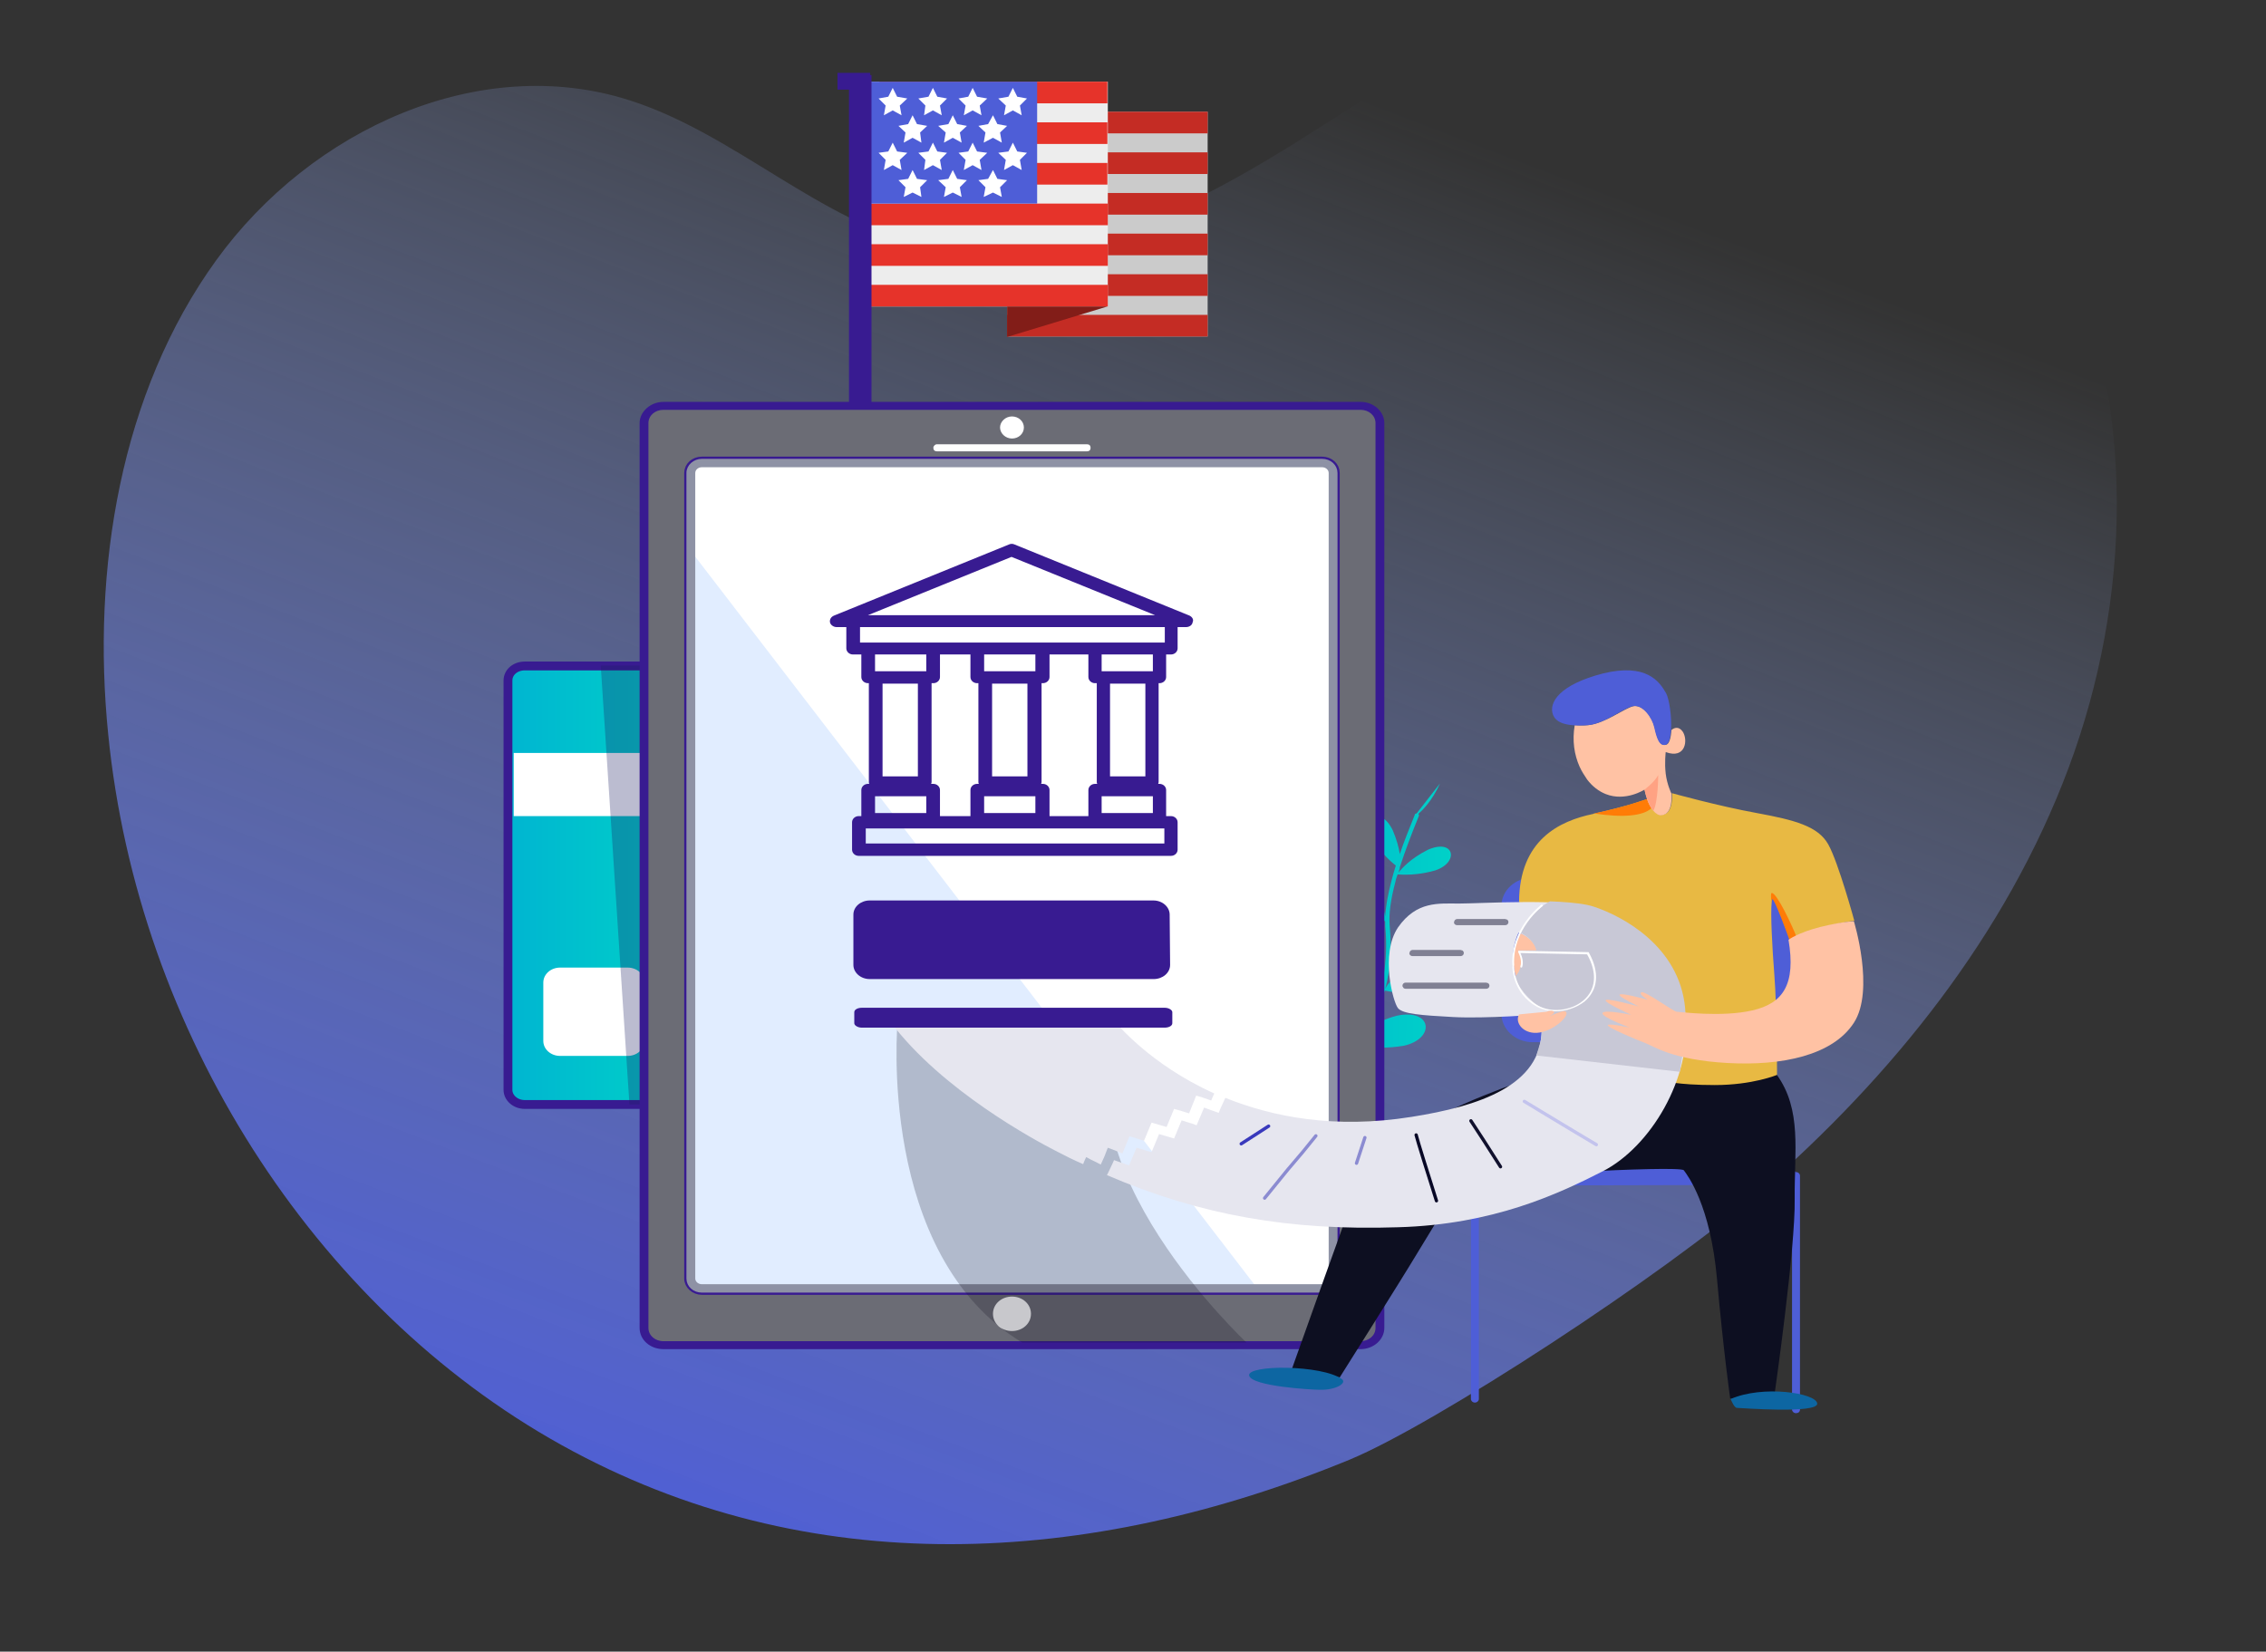 <?xml version="1.0" encoding="utf-8"?>
<!-- Generator: Adobe Illustrator 24.0.2, SVG Export Plug-In . SVG Version: 6.00 Build 0)  -->
<svg version="1.1" id="Capa_1" xmlns="http://www.w3.org/2000/svg" xmlns:xlink="http://www.w3.org/1999/xlink" x="0px" y="0px"
	 viewBox="0 0 513 374" style="enable-background:new 0 0 513 374;" xml:space="preserve">
<rect x="0" y="0" width="513" height="374" fill="#333333" stroke="none"/>
<style type="text/css">
	.st0{fill:url(#SVGID_1_);}
	.st1{fill-rule:evenodd;clip-rule:evenodd;fill:url(#SVGID_2_);}
	.st2{fill:#CBCBCB;}
	.st3{fill:#C42C24;}
	.st4{fill:#EDEDED;}
	.st5{fill:#E6332A;}
	.st6{fill:#4E5ED7;}
	.st7{fill:#821D18;}
	.st8{fill:#FFFFFF;}
	.st9{fill:#381B91;stroke:#381B91;stroke-width:3;stroke-miterlimit:10;}
	.st10{fill:#381B91;}
	.st11{fill:url(#SVGID_3_);stroke:#381B91;stroke-width:2;stroke-miterlimit:10;}
	.st12{opacity:0.3;fill:#1D2063;enable-background:new    ;}
	.st13{fill:#6B6C75;}
	.st14{fill:#E1EDFF;stroke:#381B91;stroke-width:2;stroke-miterlimit:10;}
	.st15{fill:#381B91;stroke:#8E92A5;stroke-miterlimit:10;}
	.st16{opacity:0.23;fill:#0D0F21;enable-background:new    ;}
	.st17{fill:#0D0F21;}
	.st18{fill:#0D66A2;}
	.st19{fill:#E8B943;}
	.st20{fill:#FF7C07;}
	.st21{fill:#FFC2A4;}
	.st22{fill:#FFA283;}
	.st23{fill:#E6E6EF;}
	.st24{fill:#C8C8D6;}
	.st25{fill:#FFFFFF;stroke:#808093;stroke-miterlimit:10;}
	.st26{fill:none;stroke:#FFFFFF;stroke-width:0.25;stroke-linecap:round;stroke-linejoin:round;stroke-miterlimit:10;}
	.st27{fill:none;stroke:#3939BC;stroke-width:0.75;stroke-linecap:round;stroke-linejoin:round;stroke-miterlimit:10;}
	.st28{fill:#0C0C11;stroke:#8B8BD1;stroke-width:0.75;stroke-linecap:round;stroke-linejoin:round;stroke-miterlimit:10;}
	.st29{fill:#0C0C11;stroke:#080826;stroke-width:0.75;stroke-linecap:round;stroke-linejoin:round;stroke-miterlimit:10;}
	.st30{fill:#0C0C11;stroke:#10102D;stroke-width:0.75;stroke-linecap:round;stroke-linejoin:round;stroke-miterlimit:10;}
	.st31{fill:#0C0C11;stroke:#C3C3ED;stroke-width:0.75;stroke-linecap:round;stroke-linejoin:round;stroke-miterlimit:10;}
</style>
<g>
	
		<linearGradient id="SVGID_1_" gradientUnits="userSpaceOnUse" x1="164.212" y1="19.138" x2="294.714" y2="359.276" gradientTransform="matrix(1 0 0 -1 0 376)">
		<stop  offset="0" style="stop-color:#4E5ED7"/>
		<stop  offset="1" style="stop-color:#ABC4FF;stop-opacity:0"/>
	</linearGradient>
	<path class="st0" d="M305.6,330.5c-59,24.3-122.4,27.9-178.5-3.3S31.2,233.5,24.5,166.3C20.7,128.8,27.3,88.9,48.9,59
		s59.8-47.1,93.6-36.3c23.6,7.5,42.8,27.2,66.8,33c28.8,7,58.2-7.3,83.7-23.2C318.6,16.5,344.3-2,373.8-4.6
		c38.1-3.3,75.6,22.9,92.8,59.4s15.9,81.1,1.7,119.1c-14.2,38-40.1,69.9-69.8,95.8C376.7,288.7,324.9,322.5,305.6,330.5z"/>
</g>
<linearGradient id="SVGID_2_" gradientUnits="userSpaceOnUse" x1="32.882" y1="127.666" x2="74.455" y2="127.666" gradientTransform="matrix(1 1.330000e-02 1.330000e-02 -1 252.071 344.641)">
	<stop  offset="0" style="stop-color:#00B5D1"/>
	<stop  offset="1" style="stop-color:#00D1C8"/>
</linearGradient>
<path class="st1" d="M320.7,184.2c-0.2,0-0.4,0.1-0.4,0.3c-1.3,3.2-2.5,6.2-3.4,8.9c-0.2-1.4-0.7-3.3-1.6-5.4
	c-2.9-5.9-7.3-2.4-4.3,2.5c1.4,2.1,3.1,4,5,5.5c-0.4,1.2-0.7,2.4-1,3.5c-0.8,3.1-1.3,5.8-1.4,8c-0.3-1.6-1.1-4.6-3.7-8.1
	c-4.6-5.6-8.8-0.4-4.3,4.2c2.3,2.2,5,3.8,8,5c0,0.4,0,0.7,0,1.1l0,0l0,0c0.4,4.1,0.2,7.9-0.4,11.5c-0.3-1.8-1.3-5.4-4.3-9.5
	c-5.4-6.6-10.2-0.4-5,4.9c2.7,2.5,5.7,4.4,9.1,5.7c-0.3,1.3-0.7,2.6-1.1,3.8c-1.7,4.9-4.6,9.2-8.6,12.9c0,0,0,0,0,0
	c-2,1.9-3.6,4.4-4.9,7.4c-0.2,0.6-0.5,1.1-0.7,1.7c0-2-0.5-5.4-3.4-9.8c-5.4-7-10.7-2-6.1,4.4c2.5,3,5.4,5.5,8.8,7.5
	c-0.6,2.1-1.2,4.5-1.6,7.1c0,0.3,0.2,0.6,0.5,0.6c0.3,0,0.6-0.2,0.6-0.5c0.6-4.1,1.6-7.6,2.8-10.6c1.2-2.9,2.8-5.3,4.7-7.1l0,0
	c1.1-1,2.1-2,3-3.1c3.6,0.8,7.2,0.8,10.8,0.2c7.2-1.6,6.5-8.5-1.6-6.8c-3,0.8-5.2,2-6.6,3c1.3-2.1,2.4-4.3,3.2-6.6
	c0.2-0.7,0.5-1.4,0.7-2.1c3.3,0.7,6.7,0.8,10,0.2c6.5-1.5,5.9-7.7-1.4-6.2c-6,1.6-8,4.5-8.5,5.6c1.2-4.4,1.5-9.2,1-14.4l0,0
	c-0.2-2.4,0.2-5.7,1.3-9.8c0.1-0.6,0.3-1.1,0.5-1.7c2.9,0.2,5.7-0.1,8.5-0.9c5.5-1.8,4.4-7.3-1.6-4.7c-4,2-6,4.3-6.7,5.2
	c0.1-0.3,0.2-0.7,0.3-1l0,0c0,0,0-0.1,0-0.2c1.1-3.4,2.5-7.2,4.3-11.6c0.1-0.2,0-0.4-0.1-0.5c0.9-0.8,3.1-2.9,4.9-6.9"/>
<g>
	<g>
		<rect x="228" y="25.3" class="st2" width="45.4" height="50.9"/>
		<g>
			<rect x="228" y="71.3" class="st3" width="45.4" height="4.9"/>
			<rect x="228" y="62.1" class="st3" width="45.4" height="4.9"/>
			<rect x="228" y="52.9" class="st3" width="45.4" height="4.9"/>
			<rect x="228" y="43.7" class="st3" width="45.4" height="4.9"/>
			<rect x="228" y="34.5" class="st3" width="45.4" height="4.9"/>
			<rect x="228" y="25.3" class="st3" width="45.4" height="4.9"/>
		</g>
	</g>
	<rect x="196.7" y="18.5" class="st4" width="54.1" height="50.9"/>
	<g>
		<rect x="196.7" y="64.5" class="st5" width="54.1" height="4.9"/>
		<rect x="196.7" y="55.3" class="st5" width="54.1" height="4.9"/>
		<rect x="196.7" y="46.1" class="st5" width="54.1" height="4.9"/>
		<rect x="199.1" y="36.9" class="st5" width="51.6" height="4.9"/>
		<rect x="199.1" y="27.7" class="st5" width="51.6" height="4.9"/>
		<rect x="199.1" y="18.5" class="st5" width="51.6" height="4.9"/>
	</g>
	<rect x="196.7" y="18.5" class="st6" width="38.1" height="27.6"/>
	<polygon class="st7" points="250.7,69.4 228,69.4 228,76.3 	"/>
	<g>
		<g>
			<polygon class="st8" points="206.6,26.1 207.6,28.1 209.9,28.5 208.3,30 208.6,32.3 206.6,31.2 204.6,32.3 205,30 203.4,28.5 
				205.6,28.1 			"/>
			<polygon class="st8" points="215.7,26.1 216.7,28.1 218.9,28.5 217.3,30 217.7,32.3 215.7,31.2 213.7,32.3 214.1,30 212.4,28.5 
				214.7,28.1 			"/>
			<polygon class="st8" points="224.8,26.1 225.8,28.1 228,28.5 226.4,30 226.8,32.3 224.8,31.2 222.7,32.3 223.1,30 221.5,28.5 
				223.7,28.1 			"/>
		</g>
		<g>
			<polygon class="st8" points="202.1,19.9 203.1,21.9 205.4,22.3 203.7,23.9 204.1,26.1 202.1,25 200.1,26.1 200.5,23.9 
				198.9,22.3 201.1,21.9 			"/>
			<polygon class="st8" points="211.2,19.9 212.2,21.9 214.4,22.3 212.8,23.9 213.2,26.1 211.2,25 209.2,26.1 209.5,23.9 
				207.9,22.3 210.2,21.9 			"/>
			<polygon class="st8" points="220.2,19.9 221.2,21.9 223.5,22.3 221.8,23.9 222.2,26.1 220.2,25 218.2,26.1 218.6,23.9 217,22.3 
				219.2,21.9 			"/>
			<polygon class="st8" points="229.3,19.9 230.3,21.9 232.5,22.3 230.9,23.9 231.3,26.1 229.3,25 227.3,26.1 227.7,23.9 226,22.3 
				228.3,21.9 			"/>
		</g>
		<g>
			<polygon class="st8" points="206.6,38.5 207.6,40.5 209.9,40.8 208.3,42.4 208.6,44.6 206.6,43.6 204.6,44.6 205,42.4 
				203.4,40.8 205.6,40.5 			"/>
			<polygon class="st8" points="215.7,38.5 216.7,40.5 218.9,40.8 217.3,42.4 217.7,44.6 215.7,43.6 213.7,44.6 214.1,42.4 
				212.4,40.8 214.7,40.5 			"/>
			<polygon class="st8" points="224.8,38.5 225.8,40.5 228,40.8 226.4,42.4 226.8,44.6 224.8,43.6 222.7,44.6 223.1,42.4 
				221.5,40.8 223.7,40.5 			"/>
		</g>
		<g>
			<polygon class="st8" points="202.1,32.3 203.1,34.3 205.4,34.6 203.7,36.2 204.1,38.5 202.1,37.4 200.1,38.5 200.5,36.2 
				198.9,34.6 201.1,34.3 			"/>
			<polygon class="st8" points="211.2,32.3 212.2,34.3 214.4,34.6 212.8,36.2 213.2,38.5 211.2,37.4 209.2,38.5 209.5,36.2 
				207.9,34.6 210.2,34.3 			"/>
			<polygon class="st8" points="220.2,32.3 221.2,34.3 223.5,34.6 221.8,36.2 222.2,38.5 220.2,37.4 218.2,38.5 218.6,36.2 
				217,34.6 219.2,34.3 			"/>
			<polygon class="st8" points="229.3,32.3 230.3,34.3 232.5,34.6 230.9,36.2 231.3,38.5 229.3,37.4 227.3,38.5 227.7,36.2 
				226,34.6 228.3,34.3 			"/>
		</g>
	</g>
	<rect x="193.7" y="18.5" class="st9" width="2.1" height="79.1"/>
	<rect x="189.6" y="16.5" class="st10" width="7.4" height="3.8"/>
</g>
<g>
	<g>
		<g>
			
				<linearGradient id="SVGID_3_" gradientUnits="userSpaceOnUse" x1="115.12" y1="175.575" x2="153.91" y2="175.575" gradientTransform="matrix(1 0 0 -1 0 376)">
				<stop  offset="0" style="stop-color:#00B5D1"/>
				<stop  offset="1" style="stop-color:#00D1C8"/>
			</linearGradient>
			<path class="st11" d="M153.9,154.1v92.7c0,1.9-1.7,3.3-3.8,3.3h-31.3c-2.1,0-3.8-1.5-3.8-3.3v-92.7c0-1.9,1.7-3.3,3.8-3.3h31.3
				C152.2,150.7,153.9,152.2,153.9,154.1z"/>
			<path class="st8" d="M145.9,235.7c0,1.9-1.7,3.4-3.8,3.4h-15.3c-2.1,0-3.8-1.5-3.8-3.4v-13.2c0-1.9,1.7-3.4,3.8-3.4h15.3
				c2.1,0,3.8,1.5,3.8,3.4V235.7z"/>
			<rect x="116.3" y="170.5" class="st8" width="29.1" height="14.3"/>
			<path class="st12" d="M153.9,154.1v92.7c0,1.9-1.7,3.3-3.8,3.3h-7.6l-6.5-99.4h14.1C152.2,150.7,153.9,152.2,153.9,154.1z"/>
			<g>
				<g>
					<path class="st13" d="M150.2,304.7c-2.4,0-4.4-1.8-4.4-3.9V95.8c0-2.2,2-3.9,4.4-3.9H308c2.4,0,4.4,1.8,4.4,3.9v204.9
						c0,2.2-2,3.9-4.4,3.9L150.2,304.7L150.2,304.7z"/>
					<path class="st10" d="M308,92.8c1.9,0,3.4,1.3,3.4,3v204.9c0,1.7-1.5,3-3.4,3H150.2c-1.9,0-3.4-1.3-3.4-3V95.8
						c0-1.7,1.5-3,3.4-3H308 M308,91H150.2c-2.9,0-5.4,2.2-5.4,4.8v204.9c0,2.7,2.4,4.8,5.4,4.8H308c3,0,5.4-2.2,5.4-4.8V95.8
						C313.4,93.2,311,91,308,91L308,91z"/>
				</g>
				<path class="st14" d="M302.3,107.1v182.4c0,1.5-1.3,2.7-3,2.7H158.9c-1.6,0-3-1.2-3-2.7V107.1c0-1.5,1.3-2.7,3-2.7h140.4
					C301,104.4,302.3,105.6,302.3,107.1z"/>
				<path class="st8" d="M302.3,107.1v182.4c0,1.5-1.3,2.7-3,2.7H285L155.9,124.1v-17c0-1.5,1.3-2.7,3-2.7h140.4
					C301,104.4,302.3,105.6,302.3,107.1z"/>
				<g>
					<path class="st8" d="M246.1,102.2h-34c-0.5,0-0.8-0.3-0.8-0.8c0-0.4,0.4-0.8,0.8-0.8h34c0.5,0,0.8,0.3,0.8,0.8
						S246.6,102.2,246.1,102.2z"/>
				</g>
				<path class="st8" d="M226.4,96.8c0-1.3,1.2-2.5,2.7-2.5c1.5,0,2.7,1.1,2.7,2.5s-1.2,2.5-2.7,2.5S226.4,98.1,226.4,96.8z"/>
				<path class="st8" d="M224.8,297.5c0-2.2,1.9-3.9,4.3-3.9s4.3,1.7,4.3,3.9c0,2.2-1.9,3.9-4.3,3.9S224.8,299.7,224.8,297.5z"/>
			</g>
		</g>
		<path class="st10" d="M269.3,139.4l-39.6-16.1c-0.4-0.2-0.9-0.2-1.3,0l-39.6,16.1c-0.7,0.3-1,0.9-0.9,1.5c0.1,0.6,0.8,1.1,1.5,1.1
			h2.2v4.8c0,0.8,0.7,1.4,1.5,1.4h1.9v5.1c0,0.8,0.7,1.4,1.5,1.4h0.2v22.4c0,0.1,0,0.2,0.1,0.4h-0.3c-0.8,0-1.5,0.6-1.5,1.4v5.9
			h-0.6c-0.8,0-1.5,0.6-1.5,1.4v6.2c0,0.8,0.7,1.4,1.5,1.4h70.7c0.8,0,1.5-0.6,1.5-1.4v-6.2c0-0.8-0.7-1.4-1.5-1.4h-1.1v-5.9
			c0-0.8-0.7-1.4-1.5-1.4h-0.3c0-0.1,0.1-0.2,0.1-0.4v-22.4h0.2c0.8,0,1.5-0.6,1.5-1.4v-5.1h1.1c0.8,0,1.5-0.6,1.5-1.4V142h1.9
			c0.7,0,1.4-0.4,1.5-1.1C270.3,140.3,269.9,139.7,269.3,139.4z M229,126.1l32.5,13.2h-65L229,126.1z M209.7,152h-0.4h-11h-0.2v-3.8
			h11.6V152z M207.8,154.8v21h-8v-21H207.8z M198.1,180.3h11.6v3.8h-11.6V180.3z M211.3,177.5h-0.5c0-0.1,0.1-0.2,0.1-0.4v-22.4h0.4
			c0.8,0,1.5-0.6,1.5-1.4v-5.1h6.9v5.1c0,0.8,0.7,1.4,1.5,1.4h0.3v22.4c0,0.1,0,0.2,0.1,0.4h-0.4c-0.8,0-1.5,0.6-1.5,1.4v5.9h-6.9
			v-5.9C212.8,178.1,212.1,177.5,211.3,177.5z M234.4,180.3v3.8h-11.6v-3.8H234.4z M232.6,175.8h-8v-21h8V175.8z M234.4,152h-0.3
			h-11h-0.3v-3.8h11.6L234.4,152L234.4,152z M263.7,191H196v-3.4h67.6V191z M261,180.3v3.8h-11.6v-3.8H261z M247.9,177.5
			c-0.8,0-1.5,0.6-1.5,1.4v5.9h-8.8v-5.9c0-0.8-0.7-1.4-1.5-1.4h-0.4c0-0.1,0.1-0.2,0.1-0.4v-22.4h0.3c0.8,0,1.5-0.6,1.5-1.4v-5.1
			h8.8v5.1c0,0.8,0.7,1.4,1.5,1.4h0.4v22.4c0,0.1,0,0.2,0.1,0.4H247.9z M259.3,175.8h-8v-21h8V175.8z M261,152h-0.2h-11h-0.4v-3.8
			H261V152z M263.7,145.5h-1.1h-14.7H236h-14.7h-10h-14.7h-1.9V142h69V145.5z"/>
		<g>
			<path class="st15" d="M299.3,105.3c1.1,0,2,0.8,2,1.8v182.4c0,1-0.9,1.8-2,1.8H285H158.9c-1.1,0-2-0.8-2-1.8V124.1v-17
				c0-1,0.9-1.8,2-1.8L299.3,105.3 M299.3,104.4H158.9c-1.6,0-3,1.2-3,2.7v17v165.4c0,1.5,1.3,2.7,3,2.7H285h14.3c1.6,0,3-1.2,3-2.7
				V107.1C302.3,105.6,301,104.4,299.3,104.4L299.3,104.4z"/>
		</g>
	</g>
	<g>
		<path class="st16" d="M203.2,231.5c0,0-4.8,52.6,28.2,72.5h50.8c0,0-43.4-40.5-28.5-71.3L203.2,231.5z"/>
		<g>
			<path class="st6" d="M319.5,266.5c0,1.1,1,2,2.2,2l82.8-0.2c1.2,0,2.2-0.9,2.2-2l0,0c0-1.1-1-2-2.2-2l-82.8,0.2
				C320.5,264.5,319.5,265.4,319.5,266.5L319.5,266.5z"/>
			<g>
				<g>
					<path class="st6" d="M406.6,320c-0.5,0-0.9-0.4-0.9-0.8V267h-70.9v49.8c0,0.4-0.4,0.8-0.9,0.8s-0.9-0.4-0.9-0.8v-50.6
						c0-0.4,0.4-0.8,0.9-0.8h72.7c0.5,0,0.9,0.4,0.9,0.8v53C407.5,319.7,407.1,320,406.6,320z"/>
				</g>
				<path class="st17" d="M308,266.9c-1,2.2-15.5,43-15.5,43l10.8,2c0,0,14.2-22.5,17.9-28.7c3.8-6.2,8.6-14.4,10.5-15.6
					c2-1.2,48.6-3.8,49.5-2.6c0.9,1.2,6,7.9,7.5,24.5c1.5,16.7,3,27.2,3,27.2l10.1-1.4c0,0,4.7-32.9,4.5-43.8
					c-0.1-10.8,1.7-20.2-4.1-28.2c0,0-13.1,2.5-23.9,1.3s-19.9-4.2-19.9-4.2S314.6,252.3,308,266.9z"/>
				<path class="st18" d="M303.8,312.3c1.2,0.9-1.4,2.5-5,2.4c-2,0-15.4-0.8-16-3.2C282.2,309,299.3,309,303.8,312.3z"/>
				<path class="st18" d="M391.8,316.8c0,0,0.8,2,1.4,2s18.5,1.4,18.2-1C411.1,315.4,399,313.6,391.8,316.8z"/>
			</g>
			<g>
				<path class="st6" d="M406.6,229.5c0,3.6-3.2,6.5-7.1,6.5H347c-3.9,0-7.1-2.9-7.1-6.5v-24.3c0-3.6,3.2-6.5,7.1-6.5h52.5
					c3.9,0,7.1,2.9,7.1,6.5V229.5z"/>
				<path class="st19" d="M343.9,204.2l9.4,10.4l13.2,28.8l0,0.1l9.9,1.2c0,0,3.2,1,11.8,1c8.6,0,14.1-2.3,14.1-2.3s0-15-0.6-22.6
					c-0.5-6.4-0.9-14-0.6-16.5v0c0-0.5,0.1-0.7,0.2-0.8c0.5-0.3,3.9,9.2,3.9,9.2s0.6-0.3,1.6-0.7c1.5-0.6,3.8-1.5,6.2-2.1
					c4-1.1,6.8-1.4,6.8-1.4s-3.6-13.2-5.9-17.3c-2.3-4.1-7.5-5.5-16.2-7.1c-8.8-1.6-19.2-4.5-19.2-4.5s0.5,4.6-2.2,4.9
					c-0.9,0.1-1.7-0.6-2.3-1.5c-0.4-0.6-0.8-1.4-1-2.1c0,0-4.5,1.7-12,3.3c-0.1,0-0.2,0-0.3,0.1C353,185.9,344,190.2,343.9,204.2z"
					/>
				<path class="st20" d="M360.9,184.2c6.5,1,11,0.6,13-1.2c-0.4-0.6-0.8-1.4-1-2.1C372.9,180.9,368.4,182.6,360.9,184.2z"/>
				<path class="st21" d="M357.6,173.6c0.5,1.1,1.1,2,1.7,2.9c1.2,1.6,2.7,2.7,4.2,3.3c4.5,1.8,8.8-1,8.8-1s0.2,1,0.6,2.2
					c0.3,0.9,0.8,1.9,1.4,2.6c0.5,0.6,1.2,1.1,1.9,1c2.7-0.3,2.2-4.9,2.2-4.9s-1-2-1.3-4.5s0-4.9,0-4.9c4.6,1.7,5.1-2.9,3.8-4.7
					c-0.9-1.2-1.9-0.8-2.5-0.3c-0.1,1.7-0.5,3.1-1.1,3.3c-1.6,0.6-2.2-1.7-2.7-3.9c-0.5-2.2-2.6-5.2-4.8-4.8
					c-2.1,0.5-6.4,3.9-10.2,4.3c-1,0.1-2.1,0.1-3.1,0C355.9,167.7,356.4,170.9,357.6,173.6z"/>
				<path class="st6" d="M362.9,152.5c9.8-2.4,12.8,1.8,14.3,4.5c0.7,1.3,1.3,5.3,1.1,8.3c-0.1,1.7-0.5,3.1-1.1,3.3
					c-1.6,0.6-2.2-1.7-2.7-3.9c-0.5-2.2-2.6-5.2-4.8-4.8s-6.4,4-10.2,4.3c-5.7,0.4-7.3-0.9-7.9-2.3
					C350.5,159.1,353.1,155,362.9,152.5z"/>
				<path class="st22" d="M372.3,178.8c0,0,0.2,1,0.6,2.2c0.3,0.9,0.8,1.9,1.4,2.6c1.1-2,1.1-8.1,1.1-8.1
					C374.6,177.1,372.3,178.8,372.3,178.8z"/>
			</g>
			<g>
				<path class="st23" d="M252.5,231.4h-50.9c11.6,15.5,32.9,26.9,37.4,29.2c2.1,1.1,4.1,2.1,6.2,3c0.1-0.1,0.1-0.3,0.2-0.5l0.5-1.1
					l1.1,0.6c0.8,0.4,1.5,0.7,2.2,1.1c0.4-0.9,0.9-1.9,1.2-2.8l0.4-1l1.1,0.4c0.7,0.3,1.5,0.6,2.2,0.9l1.6-3.9l1.1,0.3
					c0.8,0.3,1.5,0.5,2.2,0.7l1.7-4.1l3.4,1l1.7-4.1l1.1,0.3c0.8,0.2,1.5,0.5,2.3,0.7l1.6-4l1.1,0.3c0.8,0.3,1.5,0.5,2.3,0.8
					c0.2-0.5,0.5-1.1,0.7-1.6C260.2,241,252.5,231.4,252.5,231.4z M381.6,230.1c-1.3-14.1-14.4-22.5-20.8-24.6
					c-6.5-2.1-25.9-0.9-30.5-0.9s-9.6-0.6-13.8,5.4c-4.1,6.1-1.1,17,0,18.3c1.1,1.3,5.2,1.6,12.5,2c7.2,0.4,20-0.6,20-0.6v3.4
					c0.1,12.7-14.2,17.4-29.4,19.8c-17.5,2.8-31.5,0-42.2-4.3c-0.4,0.8-0.7,1.6-1.1,2.4l-0.4,1l-1.1-0.4c-0.8-0.3-1.5-0.5-2.2-0.8
					l-1.7,4l-1.1-0.4c-0.8-0.2-1.5-0.5-2.3-0.7l-1.7,4.1l-3.4-1l-1.7,4.1l-1.1-0.3c-0.8-0.3-1.5-0.5-2.3-0.7l-1.7,4l-1.1-0.4
					c-0.8-0.3-1.5-0.5-2.3-0.8c-0.4,1-0.9,1.9-1.3,2.8l-0.3,0.6c21.2,9.1,41.3,12.6,65.9,11.8c21.5-0.6,36.2-7.5,46.4-12.7
					C373.6,259.7,383,244.2,381.6,230.1z M342.9,221.4c-1.3-6.4,0.9-10.2,0.9-10.2c3.7,1.7,4,4.3,4,4.3h-4
					C345.5,219.4,342.9,221.4,342.9,221.4z"/>
			</g>
			<path class="st21" d="M344.3,211.4c0,0,3.4,1.4,3.6,4h-4c0,0,2.1,3.6-0.7,5.8c0,0-1.1-3.2-0.3-6.6
				C343.5,211.8,344.3,211.4,344.3,211.4z"/>
			<path class="st20" d="M401,204.4c0-0.5,0.1-0.7,0.2-0.8c0.5-0.3,3.9,9.2,3.9,9.2s0.6-0.3,1.6-0.7c-0.9-2.3-4.4-9.9-5.6-9.9
				C400.9,202.2,400.9,203,401,204.4z"/>
			<path class="st10" d="M193.4,231.7c0,0.5,0.8,1,1.7,1h68.6c0.9,0,1.7-0.4,1.7-1v-2.5c0-0.5-0.8-1-1.7-1h-68.6
				c-0.9,0-1.7,0.4-1.7,1V231.7z"/>
			<g>
				<path class="st10" d="M264.9,218.5c0,1.8-1.7,3.2-3.7,3.2h-64.3c-2.1,0-3.7-1.5-3.7-3.2v-11.4c0-1.8,1.7-3.2,3.7-3.2h64.2
					c2.1,0,3.7,1.5,3.7,3.2L264.9,218.5L264.9,218.5z"/>
				<g>
					<path class="st8" d="M223.6,206.2 M223.4,217.9"/>
				</g>
			</g>
			<g>
				<path class="st24" d="M381.5,228.3c-1.3-14.1-14.3-20.9-20.7-23c-1.8-0.6-4.5-0.9-7.7-1.1c-0.7,0-1.5-0.1-2.2-0.1
					c-0.2,0.1-0.5,0.3-0.7,0.4c-1.3,0.8-4.2,2.9-6,6.7c3.3,1.7,3.6,4,3.6,4h-4c1.7,4-0.9,6-0.9,6c-0.1-0.6-0.2-1.1-0.2-1.6
					c0.1,2.9,2.4,5.7,5.2,8c1.2,0.7,1.8,0.8,2.2,1c1.6,0.5-1.1,0.9-1.1,0.9v3.4c0.2,2.4-0.7,4.4-1.2,6.1l32.5,3.7
					C381,238.3,381.9,232.7,381.5,228.3z"/>
			</g>
			<g>
				<g>
					<path class="st25" d="M318.2,223.4h18.3c0.1,0,0.2-0.1,0.2-0.2c0-0.1-0.1-0.2-0.2-0.2h-18.3c-0.1,0-0.2,0.1-0.2,0.2
						S318.1,223.4,318.2,223.4z"/>
				</g>
				<g>
					<path class="st25" d="M319.8,216h10.9c0.1,0,0.2-0.1,0.2-0.2c0-0.1-0.1-0.2-0.2-0.2h-10.9c-0.1,0-0.2,0.1-0.2,0.2
						C319.5,215.9,319.6,216,319.8,216z"/>
				</g>
				<g>
					<path class="st25" d="M329.9,209h10.9c0.1,0,0.2-0.1,0.2-0.2s-0.1-0.2-0.2-0.2h-10.9c-0.1,0-0.2,0.1-0.2,0.2
						C329.6,208.9,329.7,209,329.9,209z"/>
				</g>
				<g>
					<path class="st8" d="M352.2,229c2.3,0,4.7-0.8,6.5-2.2c3.1-2.6,3.5-6.6,1-11.1c0-0.1-0.1-0.1-0.2-0.1l-15.6-0.3
						c-0.1,0-0.2,0-0.2,0.1c0,0.1,0,0.1,0,0.2c0,0,1,1.8,0.5,3.2c0,0.1,0,0.2,0.1,0.3c0.1,0,0.2,0,0.3-0.1c0.4-1.2-0.1-2.6-0.4-3.2
						l15.1,0.3c2.4,4.2,2,8.1-0.9,10.5c-2.8,2.3-7.2,2.8-10.2,1.1c-5.5-3.1-5.4-8.7-5.4-8.8c0-0.1-0.1-0.2-0.2-0.2
						c-0.1,0-0.2,0.1-0.2,0.2c0,0.1-0.1,5.9,5.6,9.1C349.2,228.6,350.7,229,352.2,229z"/>
				</g>
			</g>
			<path class="st21" d="M354.5,229.1c0.9,0.8-2.4,4.1-5.9,4.7c-3.5,0.6-5.8-2.1-4.7-4.1l6.2-0.6c0,0,1.3-0.5,1.7,0
				s-2.1,1.6-2.1,1.6S353.8,228.5,354.5,229.1z"/>
			<g>
				<path class="st8" d="M342.6,218.8L342.6,218.8c0.1,0,0.2-0.1,0.2-0.2c-0.5-8.2,6.3-13.3,6.4-13.4c0.1-0.1,0.1-0.2,0-0.3
					c-0.1-0.1-0.2-0.1-0.3,0c-0.1,0.1-7,5.3-6.5,13.7C342.4,218.7,342.5,218.8,342.6,218.8z"/>
			</g>
			<path class="st21" d="M419.7,208.6c0,0,4.8,15.6,0,23c-4.8,7.4-16.3,9.8-28.7,9.1c-12.4-0.7-16.6-3.8-18.5-4.5
				c-1.9-0.7-9-3.7-8.5-4.1c0.5-0.4,5,0.6,5,0.6s-6.5-2.4-6.2-3.3c0.3-0.9,6.5,0.4,6.5,0.4s-6-2.7-5.8-3.3c0.2-0.6,7.5,1.4,7.5,1.4
				s-4.9-2.3-4.3-2.7c0.6-0.4,6.4,1.2,6.4,1.2s-2.3-1.3-1.5-1.7s7.3,4.4,8,4.4c0.7,0,10.1,1.3,17.1-0.3s9.9-5.9,8.2-16
				c0,0,2.1-1.6,7.2-2.9C417.5,208.6,419.7,208.6,419.7,208.6z"/>
			<path class="st26" d="M268.7,267.2"/>
			<path class="st26" d="M272.8,264.5"/>
			<line class="st27" x1="287.2" y1="255" x2="281" y2="259"/>
			<polyline class="st28" points="297.9,257.2 294.9,260.9 291.5,264.9 286.3,271.3 			"/>
			<path class="st26" d="M304.3,272.5"/>
			<line class="st28" x1="309" y1="257.6" x2="307.1" y2="263.4"/>
			<polyline class="st29" points="320.6,257 321.2,259.1 322.4,263 325.2,271.9 			"/>
			<polyline class="st30" points="333,253.8 336,258.4 339.7,264.2 			"/>
			<path class="st26" d="M238.9,254"/>
			<path class="st26" d="M245.2,251.3"/>
			<polyline class="st31" points="345.1,249.4 348.9,251.7 355.7,255.8 361.4,259.2 			"/>
		</g>
	</g>
</g>
</svg>
